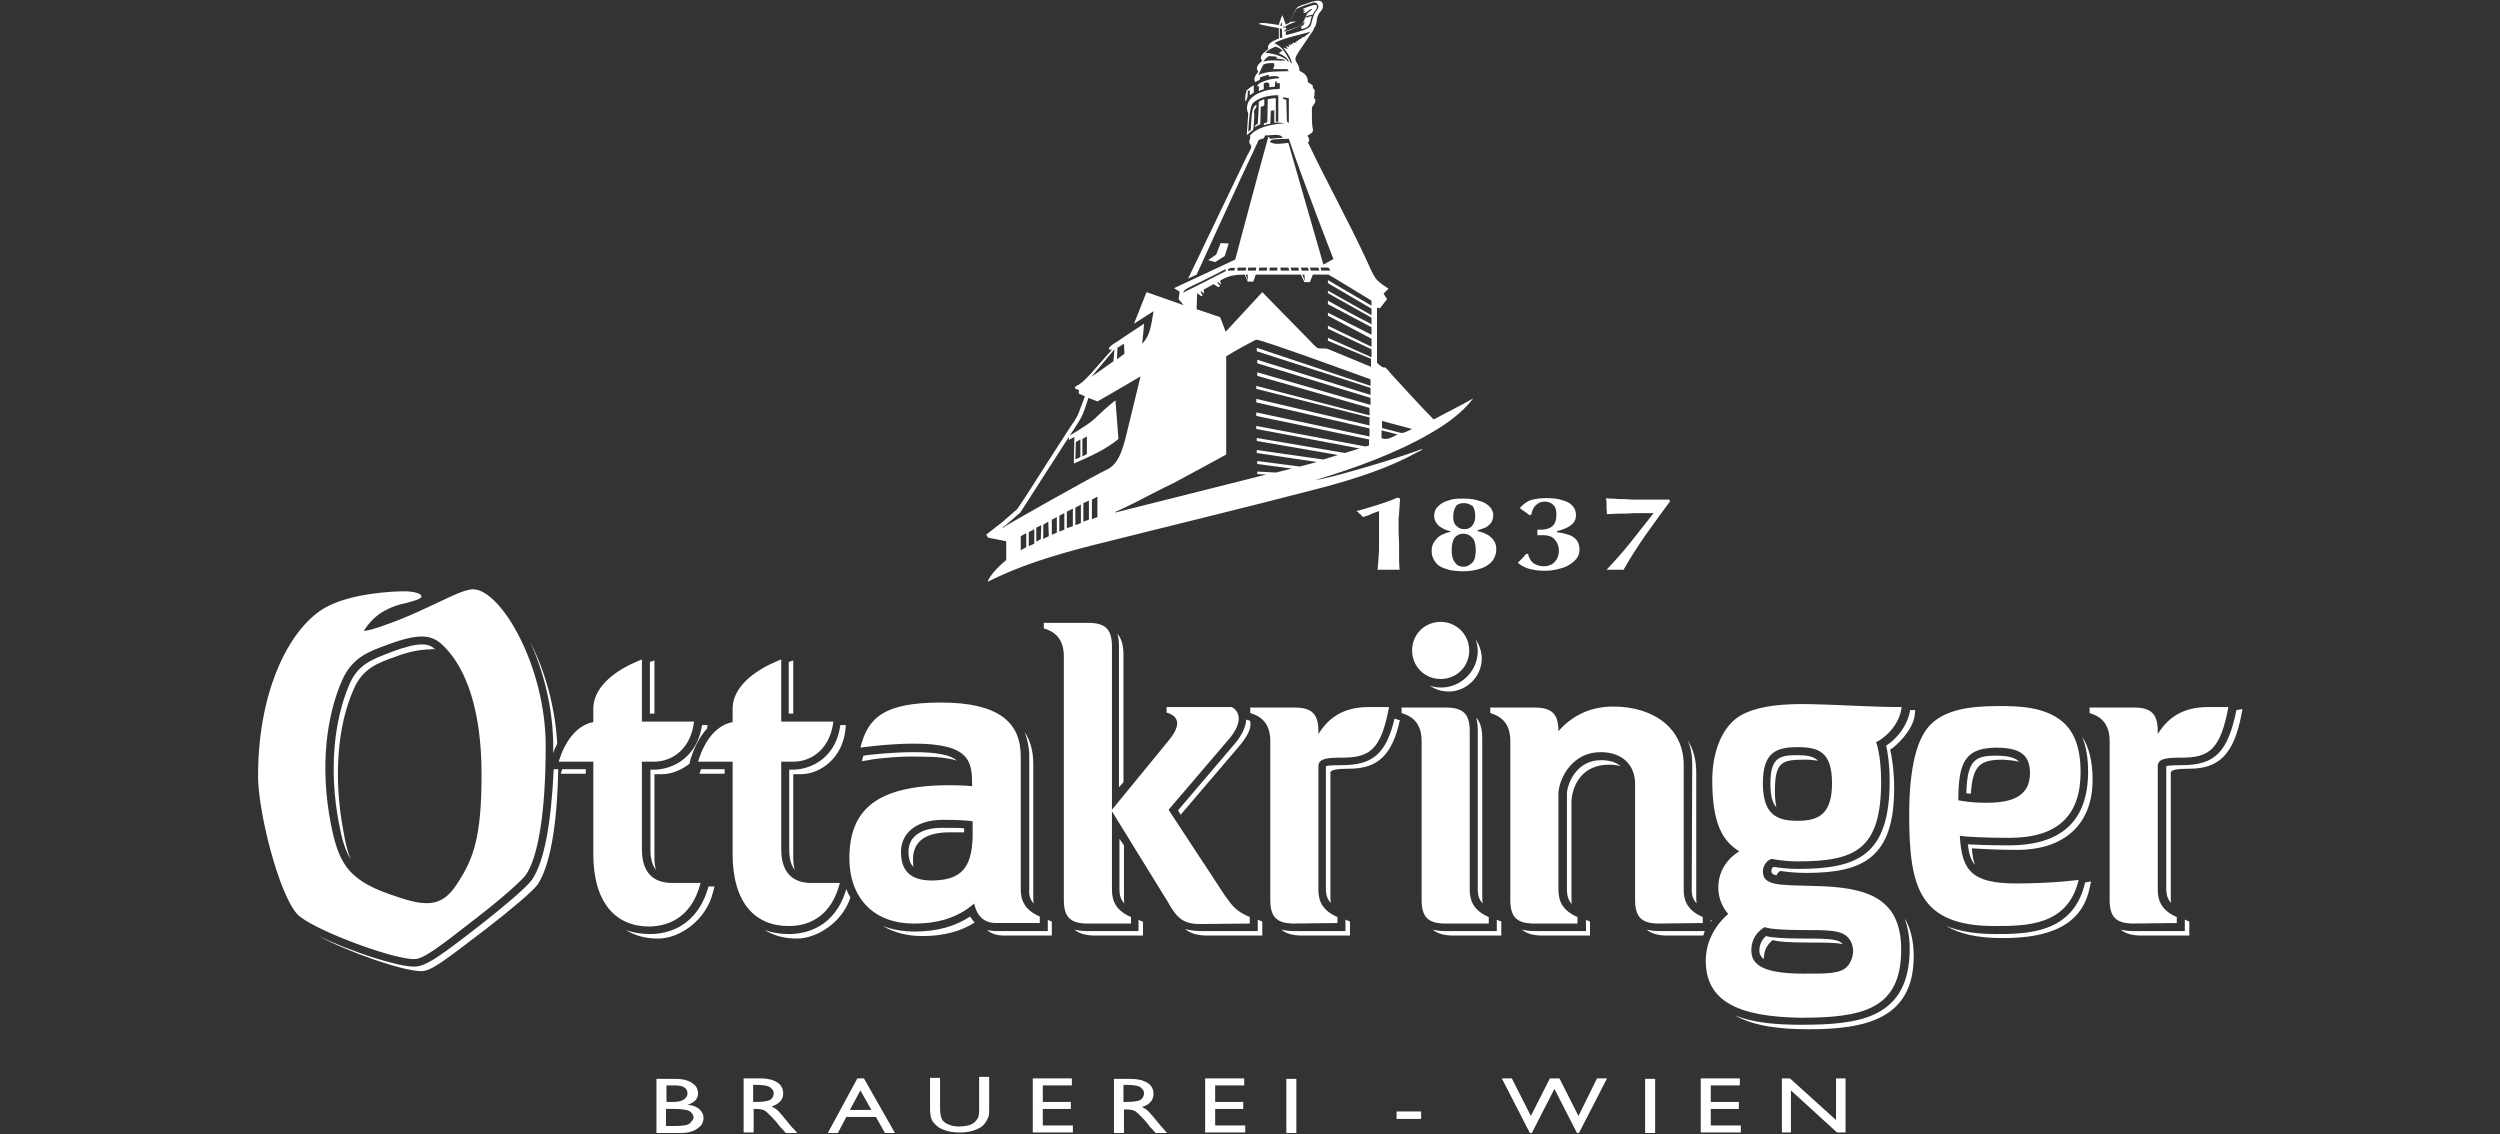 <?xml version="1.0" encoding="UTF-8"?>
<svg xmlns="http://www.w3.org/2000/svg" xmlns:xlink="http://www.w3.org/1999/xlink" version="1.1" id="Ebene_1" x="0px" y="0px" viewBox="0 0 498.9 226.4" style="enable-background:new 0 0 498.9 226.4;" xml:space="preserve">
<rect x="0" y="0" width="498.9" height="226.4" fill="#333333" stroke="none"/>
<style type="text/css">
	.st0{fill:#FFFFFF;}
</style>
<path class="st0" d="M173.3,151.7l-1.3,0.2l0.3-1.1c1.3-0.2,5.8-0.7,10.1-0.7c4.8,0,7.3,0.6,8.6,1.7c-1.6-0.5-3.8-0.8-7-0.8  C178.8,150.8,173.4,151.6,173.3,151.7z M182.2,171.5c0-3.8,2.8-5.4,7.3-5.4c1.2,0,2.2,0,2.9,0v-0.8c-0.9-0.1-2.3-0.1-4.5-0.1  c-4.1,0-6.6,1.8-6.6,4.7c0,1.4,0.3,2.5,1,3.1C182.2,172.7,182.2,172.1,182.2,171.5z M206.3,180.3c-0.1-0.4-0.1-0.8-0.1-1.3v-26.6  c0-2.5-0.6-4.6-1.7-6.3c0.5,1.4,0.9,3,0.9,4.7v26.6C205.3,178.7,205.6,179.6,206.3,180.3L206.3,180.3z M224.2,156.1v-25.5  c0-1.8-0.4-3.2-1.2-4.1c0.2,0.7,0.3,1.6,0.3,2.5v28.1L224.2,156.1L224.2,156.1z M110.4,150.3c0.2-0.7,0.5-1.3,0.8-1.9  c-0.4-7.4-2.5-14.7-5.4-20.3c2.7,5.9,4.6,13.4,4.6,20.9C110.4,149.5,110.4,149.9,110.4,150.3z M130.6,153.6h-0.8v16  c0,1.8,0.4,3.1,1.1,4c-0.2-0.7-0.3-1.5-0.3-2.4v-16.7h1.5c1.8,0,3.9-0.8,5.5-2.1l0.2-0.9c0.8-2.5,1.9-4.6,3.3-6.1l0.1-0.7h-1.1  C139.2,150.8,134.7,153.5,130.6,153.6L130.6,153.6z M158.3,153.6h-0.8v16c0,1.8,0.4,3.1,1.1,4c-0.2-0.7-0.3-1.5-0.3-2.4v-16.7h1.5  c3.9,0,8.3-3.2,8.9-8.8l0.1-1h-1.1C166.9,150.8,162.4,153.5,158.3,153.6L158.3,153.6z M295.7,131.4c0-1.4-0.5-2.7-1.2-3.8  c0.2,0.7,0.4,1.5,0.4,2.3c0,4-3.3,7.3-7.3,7.3c-0.8,0-1.6-0.1-2.3-0.4c1.1,0.8,2.4,1.2,3.8,1.2C292.7,138,295.7,135,295.7,131.4  L295.7,131.4z M139.6,154.4h5v-0.9h-4.7L139.6,154.4z M158.3,131.8l-0.9,0.3v10.3h0.9V131.8z M402.9,152c-0.6-0.7-1.9-1.2-4.6-1.2  c-4.3,0-5.7,1-5.9,7.5c0.3,0,0.6,0.1,0.9,0.1c0.4-5.8,1.9-6.8,6.5-6.8C401.1,151.7,402.1,151.8,402.9,152L402.9,152z M352,191.4  c0-0.1,0-0.2,0-0.2c0-2,1.2-3.2,1.8-3.6c0.9,0.3,2.9,0.5,7.6,0.5c2.7,0,4.9,0,6.3,0.3c-0.1-0.1-0.1-0.2-0.2-0.2  c-0.8-0.9-3.7-0.9-7.7-0.9c-4,0-6.3-0.2-7.4-0.5c-0.5,0.5-1.3,1.4-1.3,2.9C351.1,190,351.1,190.7,352,191.4L352,191.4z M341.4,183.6  v0.4c0.1-0.1,0.1-0.2,0.2-0.3C341.5,183.6,341.5,183.6,341.4,183.6z M354.2,157.9c0-5.9,1.4-6.3,6-6.3c1,0,1.9,0.1,2.6,0.2  c-0.9-0.9-2.3-1.1-4.2-1.1c-3.6,0-5.3,0.6-5.3,5.7c0,2.4,0.4,3.8,1.2,4.7C354.3,160.2,354.2,159.2,354.2,157.9L354.2,157.9z   M376.4,148.8c0.3,1.3,0.7,3.7,0.7,7c0,14.8-6.2,17.6-18.3,17.6c-2.2,0-4.1-0.3-4.9-0.4c-0.2,0.1-0.4,0.4-0.4,0.8  c0,0.4,0.2,0.7,1,0.9c0.2-0.5,0.6-0.8,0.8-0.9c0.6,0.1,2.6,0.4,5.1,0.4c11.4,0,17.6-3,17.6-16.9c0-3.7-0.5-6.5-0.8-7.7  c1.1-0.6,4.6-3.9,4.9-6.9l0.1-1l-1,0h0C380.6,145.1,378.3,147.6,376.4,148.8L376.4,148.8z M337.6,177.5c0,1.2,0.3,2.1,1,2.8  c-0.1-0.4-0.1-0.8-0.1-1.3v-25c0-2.4-0.6-4.5-1.7-6.3c0.6,1.4,0.9,3,0.9,4.8L337.6,177.5L337.6,177.5z M223.4,167.4v10.1  c0,1.2,0.3,2.1,1,2.8c-0.1-0.4-0.1-0.8-0.1-1.3v-10.3L223.4,167.4z M246.6,148.2l-11.5,13.5l0.5,0.9l11.7-13.7  c2-2.4,2.4-3.8,2.2-4.8c0-0.1,0-0.2-0.1-0.3c-0.1,0-0.3-0.1-0.4-0.1l-0.3-0.1C248.6,145,247.9,146.6,246.6,148.2L246.6,148.2z   M295.9,180.3c-0.1-0.4-0.1-0.8-0.1-1.3v-31.7c0-1.8-0.4-3.2-1.2-4.1c0.2,0.7,0.3,1.6,0.3,2.5v31.7  C294.9,178.7,295.2,179.6,295.9,180.3L295.9,180.3z M106.2,175.5c-1,1.5-6,5.7-10.1,8.9c-8.5,6.6-11.1,8.5-13.5,8.5  c-3.4,0-12.8-3.1-19-6.1c5.9,3.2,16.8,7,20.4,7c2.1,0,4.3-1.8,13.1-8.5c4.8-3.7,9.4-7.6,10.2-8.8c2.4-3.6,3.9-11.6,4.1-23h-0.9  C110,164.3,108.6,172,106.2,175.5L106.2,175.5z M340.2,185.8h-9.1c-1,0-1.8-0.1-2.5-0.3c0.9,0.8,2.3,1.2,4.1,1.2h7.2  C340,186.4,340.1,186.1,340.2,185.8L340.2,185.8z M86.9,129.6c-0.8-0.7-1.5-1-2.7-1c-1.4,0-3.4,0.5-6.1,1.5l-0.2,0.1  c-3.7,1.4-6.4,2.4-8.1,6.2c-3.3,7.6-4.1,17.6-2.2,27.7c0.6,3.2,1.2,5.5,2.4,7.4c-0.7-1.6-1.1-3.5-1.5-5.8  c-1.9-10.2-1.3-20.6,2.1-28.2c1.8-4.1,4.7-5.2,8.5-6.5l0.2-0.1c2.8-1,5-1.3,6.5-1.3C86.2,129.5,86.6,129.5,86.9,129.6L86.9,129.6z   M317.3,186.7v-2.8l-0.5-0.2c-0.1,0-0.2-0.1-0.3-0.2v2.3h-10.3c-1,0-1.8-0.1-2.5-0.3c0.9,0.8,2.3,1.2,4.1,1.2L317.3,186.7  L317.3,186.7z M298.7,183.5v2.3h-10.3c-1,0-1.8-0.1-2.5-0.3c0.9,0.8,2.3,1.2,4.1,1.2h9.6v-2.8l-0.5-0.2  C298.9,183.7,298.8,183.6,298.7,183.5L298.7,183.5z M312.7,158.2v19.4c0,1.2,0.3,2.1,1,2.8c-0.1-0.4-0.1-0.8-0.1-1.3v-19.4  c0.3-3.3,2.3-7.1,7.5-7.1c0.9,0,1.6,0.1,2.3,0.3c-0.9-0.8-2.2-1.2-3.9-1.2C314.8,151.7,312.9,156,312.7,158.2L312.7,158.2z   M446.3,141.7c-1.7,8.4-4.3,11-10.9,11c-0.8,0-2.5,0-3.1,0.2v24.5c0,1.2,0.3,2.1,1,2.8c-0.1-0.4-0.1-0.8-0.1-1.3v-24.7  c0-0.6,1.4-0.8,3.8-0.8c5.8,0,8.8-2.9,10.3-10.8l0.2-1.1L446.3,141.7L446.3,141.7z M436,183.5v2.3h-10.3c-1,0-1.8-0.1-2.5-0.3  c0.9,0.8,2.3,1.2,4.1,1.2h9.6v-2.8l-0.5-0.2C436.2,183.6,436.1,183.6,436,183.5L436,183.5z M416.7,154c0,9.8-5.3,14.7-15.8,14.7  c-3.4,0-6.3-0.1-8.2-0.2c0.2,1.8,0.6,3.1,1.4,4.1c-0.3-0.9-0.5-2-0.6-3.3c1.8,0.1,5,0.3,9,0.3c9.6,0,15.1-5.2,15.1-14  c0-3.6-0.7-6.5-2.1-8.6C416.3,148.9,416.7,151.2,416.7,154L416.7,154z M398.1,186.4c-4,0-7.2-0.6-9.7-1.6c2.7,1.6,6.3,2.4,11.2,2.4  c6.4,0,15.6-1,17.4-10l0.3-1.3l-1.2,0.2C413.8,186.4,404.3,186.4,398.1,186.4L398.1,186.4z M381.1,189.3c0,14.1-10.3,15.2-21.7,15.2  c-4.5,0-9.4-0.3-13.2-1.9c3.9,2.3,9.6,2.8,14.7,2.8c11.5,0,21-2.1,21-14.6c0-3.2-0.7-5.7-1.8-7.5C380.7,185,381.1,186.9,381.1,189.3  L381.1,189.3z M129.7,186.4c-1.8,0-3.4-0.3-4.8-0.8c1.8,1.1,3.9,1.7,6.4,1.7c4.5,0,9.7-3.8,11-9.3l0.3-1.1h-1.2  C139.1,185.1,133.1,186.4,129.7,186.4L129.7,186.4z M157.4,186.4c-1.8,0-3.4-0.3-4.8-0.8c1.8,1.1,3.9,1.7,6.4,1.7  c4.2,0,9.2-3.4,10.7-8.2c-0.3-0.5-0.6-1.1-0.8-1.7C166.6,185.2,160.7,186.4,157.4,186.4L157.4,186.4z M279.2,143.7l-0.9-0.3  c-1.7,7.1-4.4,9.3-10.6,9.3c-0.8,0-2.5,0-3.1,0.2v24.5c0,1.2,0.3,2.1,1,2.8c-0.1-0.4-0.1-0.8-0.1-1.3v-24.7c0-0.6,1.4-0.8,3.8-0.8  c5.6,0,8.6-2.7,10.1-9.9C279.4,143.7,279.3,143.7,279.2,143.7L279.2,143.7z M111.9,154.4h5v-0.9h-4.7  C112.2,153.5,111.9,154.4,111.9,154.4z M130.6,131.8l-0.9,0.3v10.3h0.9V131.8z M193.6,182.9c-3,2-6.7,3-11.1,3  c-2.3,0-4.5-0.4-6.3-1.1c2.2,1.3,4.8,2,7.9,2c4.1,0,7.6-0.9,10.4-2.7C194.2,183.8,193.9,183.4,193.6,182.9L193.6,182.9z M251,183.5  v2.3h-11.5c-1.2,0-2.1-0.2-3-0.4c1.1,0.9,2.5,1.3,4.5,1.3h10.9v-2.8l-0.5-0.2C251.2,183.6,251.1,183.6,251,183.5L251,183.5z   M268.5,183.5v2.3h-10.3c-1,0-1.8-0.1-2.5-0.3c0.9,0.8,2.3,1.2,4.1,1.2h9.6v-2.8l-0.5-0.2C268.7,183.6,268.6,183.6,268.5,183.5  L268.5,183.5z M228,183.9l-0.5-0.2c-0.1,0-0.2-0.1-0.3-0.2v2.3h-10.3c-1,0-1.8-0.1-2.5-0.3c0.9,0.8,2.3,1.2,4.1,1.2h9.6V183.9  L228,183.9z M209.9,183.9l-0.5-0.2c-0.1,0-0.2-0.1-0.3-0.2v2.3h-10.3c-0.6,0-1.3-0.1-1.8-0.2c1,0.9,2.3,1.1,3.3,1.1h9.6L209.9,183.9  L209.9,183.9z M279.1,105.8c0-0.5,0-1.1,0-1.6c0-0.6,0-1.1,0.1-1.7c0-0.5,0.1-1.1,0.1-1.6c0-0.5,0.1-1,0.1-1.4l-0.5-0.2  c-1.4,0.6-2.8,1.1-4.1,1.5c-1.3,0.4-2.6,0.8-4.1,1.2c0.2,0.1,0.4,0.3,0.6,0.5c0.3,0.2,0.5,0.5,0.7,0.7c0.3-0.1,0.5-0.2,0.9-0.3  c0.3-0.1,0.6-0.2,0.9-0.4c0.3-0.1,0.6-0.2,0.8-0.3c0.3-0.1,0.5-0.2,0.6-0.2v5.9c0,0.6,0,1.2,0,1.8c0,0.6-0.1,1.1-0.1,1.6  c0,0.5-0.1,1-0.1,1.4s-0.1,0.7-0.1,1c0.4,0,0.7,0,1.1,0h2.2c0.4,0,0.7,0,1.1,0c-0.1-1-0.1-1.9-0.1-2.7c0-0.8,0-1.6,0-2.3  L279.1,105.8L279.1,105.8z M292.1,99.5c1,0,1.9,0.1,2.6,0.3c0.7,0.2,1.4,0.4,1.8,0.7c0.5,0.3,0.8,0.6,1.1,1c0.2,0.4,0.4,0.8,0.4,1.2  c0,0.4-0.1,0.9-0.2,1.2c-0.2,0.4-0.4,0.7-0.7,0.9c-0.3,0.3-0.6,0.5-1,0.6c-0.4,0.2-0.8,0.3-1.2,0.4v0.2c0.4,0.1,0.9,0.2,1.3,0.4  c0.4,0.2,0.9,0.4,1.2,0.7c0.4,0.3,0.7,0.7,0.9,1.1c0.2,0.4,0.3,0.9,0.3,1.4c0,0.7-0.2,1.4-0.5,1.9c-0.3,0.6-0.8,1-1.4,1.4  s-1.3,0.6-2.1,0.8c-0.8,0.2-1.7,0.3-2.6,0.3s-1.8-0.1-2.5-0.2c-0.8-0.2-1.4-0.4-2-0.7c-0.6-0.3-1-0.8-1.3-1.3  c-0.3-0.5-0.5-1.1-0.5-1.8c0-0.6,0.1-1.1,0.3-1.5c0.2-0.4,0.5-0.8,0.8-1.1c0.3-0.3,0.7-0.6,1.2-0.8c0.5-0.2,0.9-0.4,1.4-0.4v-0.2  c-0.4-0.1-0.8-0.2-1.2-0.4s-0.7-0.4-1-0.6c-0.3-0.3-0.5-0.5-0.7-0.9s-0.3-0.7-0.3-1.1c0-0.5,0.1-1,0.4-1.5c0.3-0.4,0.7-0.8,1.2-1.1  c0.5-0.3,1.1-0.5,1.8-0.7S291.3,99.5,292.1,99.5L292.1,99.5z M294.5,109.8c0-1.1-0.2-2-0.7-2.5c-0.5-0.5-1-0.8-1.8-0.8  c-0.7,0-1.3,0.3-1.7,0.8c-0.4,0.5-0.6,1.4-0.6,2.5c0,1.1,0.2,1.9,0.7,2.5c0.4,0.6,1,0.8,1.7,0.8c0.6,0,1.2-0.3,1.7-0.8  C294.3,111.8,294.5,110.9,294.5,109.8L294.5,109.8z M292.2,100.4c-0.8,0-1.4,0.2-1.7,0.7c-0.3,0.5-0.5,1.2-0.5,2.1  c0,0.8,0.2,1.4,0.7,1.8c0.4,0.4,0.9,0.6,1.5,0.6c0.7,0,1.2-0.2,1.6-0.7c0.4-0.5,0.6-1.1,0.6-2c0-0.8-0.2-1.4-0.5-1.9  C293.4,100.7,292.9,100.4,292.2,100.4L292.2,100.4z M310.2,112.2c-0.3,0.3-0.6,0.5-1,0.6c-0.4,0.2-0.8,0.2-1.2,0.2  c-0.4,0-0.8-0.1-1.2-0.2c-0.3-0.1-0.6-0.3-0.9-0.5c-0.2-0.2-0.5-0.5-0.6-0.8c-0.2-0.3-0.3-0.6-0.3-0.9l-0.4-0.1  c-0.3,0.3-0.5,0.6-0.8,0.9c-0.3,0.3-0.6,0.6-0.9,0.9c0.4,0.4,1.1,0.8,1.9,1.1c0.9,0.3,2,0.5,3.5,0.5c0.9,0,1.7-0.1,2.5-0.3  c0.8-0.2,1.6-0.4,2.2-0.8c0.7-0.4,1.2-0.8,1.6-1.3c0.4-0.5,0.6-1.1,0.6-1.8c0-0.6-0.1-1.1-0.3-1.5c-0.2-0.4-0.5-0.7-0.9-1  c-0.4-0.3-0.9-0.5-1.4-0.6c-0.6-0.2-1.2-0.3-1.9-0.4v-0.2c1.2-0.3,2.2-0.7,2.8-1.2c0.7-0.5,1-1.2,1-2c0-0.5-0.1-0.9-0.3-1.3  c-0.2-0.4-0.5-0.7-1-1.1c-0.5-0.3-1.1-0.5-1.8-0.7s-1.6-0.3-2.7-0.3c-1.5,0-2.7,0.2-3.5,0.5c-0.8,0.4-1.4,0.9-1.9,1.5  c0.3,0.2,0.6,0.5,1,0.7c0.3,0.2,0.6,0.5,0.9,0.7l0.4-0.1c0.1-0.4,0.1-0.7,0.3-1c0.1-0.3,0.3-0.6,0.5-0.8c0.2-0.2,0.5-0.4,0.8-0.6  c0.3-0.1,0.7-0.2,1.1-0.2c0.6,0,1.2,0.2,1.6,0.6c0.5,0.4,0.7,1.1,0.7,2s-0.2,1.7-0.7,2.2c-0.5,0.5-1.3,0.8-2.4,0.8  c-0.1,0-0.2,0-0.3,0c-0.1,0-0.2,0-0.4,0v1.1c0.2,0,0.4,0,0.6,0c0.2,0,0.4,0,0.6,0c1,0,1.8,0.3,2.3,0.9c0.5,0.6,0.8,1.3,0.8,2.2  c0,0.4-0.1,0.9-0.2,1.2C310.7,111.6,310.4,112,310.2,112.2L310.2,112.2z M320.6,102.6c0.8,0,1.6-0.1,2.6-0.1s1.9,0,2.9-0.1  c0.9,0,1.7,0,2.5,0c0.7,0,1.2,0,1.4,0c-1.5,1.9-3,3.8-4.5,5.7c-1.5,1.9-3.1,3.7-4.9,5.6c0.3,0,0.6,0,0.9,0h1.7c0.3,0,0.5,0,0.8,0  c1.3-2.3,2.7-4.5,4.3-6.8c1.6-2.2,3.2-4.5,5-6.9l-0.2-0.3c-0.5,0-1.1,0-1.6,0c-0.5,0-1.1,0-1.6,0c-1,0-2,0-3,0c-1,0-1.8,0-2.7-0.1  c-0.8,0-1.5,0-2.2-0.1c-0.6,0-1.1,0-1.5-0.1c0,0.2,0.1,0.5,0.1,0.7c0,0.2,0,0.5,0,0.7s0,0.5,0,0.7  C320.7,102.1,320.7,102.4,320.6,102.6L320.6,102.6z M139.5,221.3c0.6,0.5,0.9,1.1,0.9,1.8c0,0.5-0.2,1.1-0.5,1.5  c-0.4,0.4-0.9,0.8-1.6,1.1c-0.7,0.3-1.6,0.4-2.6,0.4H131v-10.8h3.6c1.1,0,2,0.1,2.7,0.4c0.6,0.2,1.1,0.6,1.5,1  c0.3,0.4,0.5,0.9,0.5,1.5c0,1.1-0.7,1.8-2.1,2.3C138.1,220.5,138.9,220.8,139.5,221.3L139.5,221.3z M133,219.9h1.3  c1.1,0,1.8-0.2,2.2-0.5c0.4-0.3,0.7-0.7,0.7-1.2c0-1-0.8-1.6-2.5-1.6H133V219.9L133,219.9z M138.4,223c0-0.3-0.1-0.6-0.4-0.9  c-0.2-0.3-0.6-0.5-1.1-0.6c-0.5-0.1-1.2-0.2-2.2-0.2h-1.8v3.4h1.9c1.1,0,1.8-0.1,2.2-0.2c0.4-0.1,0.7-0.3,0.9-0.6  C138.2,223.6,138.4,223.3,138.4,223L138.4,223z M158.4,225.3l0.7,0.8h-2.3l-0.6-0.7c0,0-0.1-0.1-0.1-0.1l-0.4-0.4L155,224l-0.7-0.8  c-0.4-0.4-0.8-0.8-1.1-1.1c-0.3-0.3-0.6-0.5-0.9-0.6c-0.3-0.1-0.7-0.2-1.4-0.2h-0.5v4.7h-2v-10.8h3.4c1.4,0,2.5,0.3,3.3,0.8  c0.8,0.5,1.2,1.3,1.2,2.2c0,0.6-0.2,1.2-0.6,1.6s-1,0.8-1.7,1c0.4,0.2,0.9,0.5,1.3,0.9c0.4,0.4,1,1.1,1.8,2.1  C157.7,224.5,158,225,158.4,225.3L158.4,225.3z M154.1,219.1c0.2-0.3,0.3-0.6,0.3-0.9s-0.1-0.7-0.4-0.9c-0.2-0.3-0.5-0.5-1-0.6  c-0.4-0.1-1.1-0.2-2.1-0.2h-0.6v3.4h0.7c1,0,1.7-0.1,2.1-0.2C153.6,219.6,153.9,219.4,154.1,219.1L154.1,219.1z M172.4,215.2  l6.2,10.9h-2l-1.8-3.2h-5.9l-1.7,3.2h-2l5.9-10.9C171,215.2,172.4,215.2,172.4,215.2z M173.9,221.5l-2.2-3.9l-2.1,3.9H173.9z   M195.4,221.4c0,0.9-0.1,1.5-0.3,1.8s-0.5,0.7-0.8,0.9c-0.7,0.5-1.7,0.7-2.9,0.7c-0.8,0-1.5-0.1-2.1-0.4c-0.6-0.2-1.1-0.6-1.3-1  s-0.4-1.1-0.4-2.1v-6.2h-2v6.1c0,0.9,0.1,1.5,0.2,1.9c0.2,0.4,0.3,0.8,0.6,1c0.2,0.3,0.5,0.5,0.8,0.8c1.1,0.7,2.5,1.1,4.3,1.1  c1.8,0,3.2-0.4,4.3-1.1c0.3-0.2,0.6-0.5,0.8-0.8c0.2-0.3,0.4-0.6,0.6-1.1c0.2-0.4,0.2-1.1,0.2-1.9v-6.2h-2L195.4,221.4L195.4,221.4z   M208.1,221.3h5.6v-1.4h-5.6v-3.3h5.8v-1.4h-7.8V226h8v-1.4h-6L208.1,221.3L208.1,221.3z M232.2,225.3l0.7,0.8h-2.3l-0.6-0.7  c0,0-0.1-0.1-0.1-0.1l-0.4-0.4l-0.6-0.8l-0.7-0.8c-0.4-0.4-0.8-0.8-1.1-1.1c-0.3-0.3-0.6-0.5-0.9-0.6c-0.3-0.1-0.7-0.2-1.4-0.2h-0.5  v4.7h-2v-10.8h3.4c1.4,0,2.5,0.3,3.3,0.8c0.8,0.5,1.2,1.3,1.2,2.2c0,0.6-0.2,1.2-0.6,1.6c-0.4,0.5-1,0.8-1.7,1  c0.4,0.2,0.9,0.5,1.3,0.9c0.4,0.4,1,1.1,1.8,2.1C231.5,224.5,231.9,225,232.2,225.3L232.2,225.3z M228,219.1  c0.2-0.3,0.3-0.6,0.3-0.9s-0.1-0.7-0.4-0.9c-0.2-0.3-0.5-0.5-1-0.6c-0.4-0.1-1.1-0.2-2.1-0.2h-0.6v3.4h0.7c1,0,1.7-0.1,2.1-0.2  C227.5,219.6,227.8,219.4,228,219.1L228,219.1z M242.5,221.3h5.6v-1.4h-5.6v-3.3h5.8v-1.4h-7.8V226h8v-1.4h-6L242.5,221.3  L242.5,221.3z M256.7,226.1h2v-10.8h-2V226.1z M278.7,223.3h4.9v-1.5h-4.9V223.3z M315,222.7l-3.8-7.5h-1.9l-3.8,7.5l-3.8-7.5h-2  l5.6,10.9h0.4l4.5-8.8l4.5,8.8h0.4l5.6-10.9h-2L315,222.7L315,222.7z M328.3,226.1h2v-10.8h-2V226.1z M341.4,221.3h5.6v-1.4h-5.6  v-3.3h5.8v-1.4h-7.8V226h8v-1.4h-6L341.4,221.3L341.4,221.3z M366.5,223.6l-9.3-8.4h-1.6v10.8h1.8v-8.4l9.2,8.4h1.7v-10.8h-1.9  V223.6z M169.5,171.3c0-9.7,5.4-14.6,20-14.6c2.1,0,3.8,0.1,4.5,0.2c0-4.8-0.2-8.5-11.6-8.5c-5.3,0-10.7,0.8-10.7,0.8  c1.5-6,4.7-9,16.1-9s15.9,3.9,15.9,10.7v26.6c0,2.4,1,4.2,3.8,5.4v1.3h-8.7c-2.7,0-3.9-1.7-4.4-3.9c-2.7,2.4-6.5,4-11.8,4  C173.8,184.4,169.5,178.6,169.5,171.3z M179.8,170c0,3.3,1.4,5.9,6.7,5.7c5.1-0.2,7.4-2.3,7.6-8.6v-3.2c-0.6-0.1-2.1-0.3-6.1-0.3  C182.4,163.7,179.8,166.6,179.8,170z M297.1,184.3V183c-2.8-1.2-3.8-3-3.8-5.4v-31.7c0-3.3-1.2-4.7-4.7-4.7h-8.9v1.1  c2.8,0.8,4,2.7,4,5.6v31.7c0,3.3,1.2,4.7,4.7,4.7L297.1,184.3L297.1,184.3z M249.4,184.3V183c-2.8-1.2-3.4-2.1-5.1-4.5l-11.1-16.9  l12.3-14.4c2.7-3.4,1.7-5.4,0.3-6.1h-13v1.1c3.1,0.9,2.4,3.2,0.4,5.6l-11.3,13.8V129c0-3.3-1.2-4.7-4.7-4.7h-8.9v1.1  c2.8,0.8,4,2.7,4,5.6v48.6c0,3.3,1.2,4.7,4.7,4.7h8.7V183c-2.8-1.2-3.8-3-3.8-5.4v-15.7l11.1,18c1.8,3.2,3,4.5,6.5,4.5L249.4,184.3  L249.4,184.3z M139.8,176.2h-5.7c-2.7,0-6-1.1-6-6.7V152h2.4c3.8,0,7.4-2.7,8-8h-10.4v-12.4c-6.2,2.4-9.7,6-9.7,9.8v2.7  c-3.2,0.6-5.6,3.6-6.9,7.9h6.9v18.4c0,9.8,4.5,14.5,11.2,14.5C134.1,184.8,138.2,182.5,139.8,176.2L139.8,176.2z M82.6,191.4  c-4.5,0-20.7-6.1-23.3-9c-3.7-4.1-7.8-20.4-7.8-27.5c0-18,6.8-30,13.5-33.7c5.1-2.8,13.3-3.2,15.6-3.2c1.9,0,3.5,0.4,3.5,1  c0,0.5-1.1,0.8-2.9,1.3c-1.9,0.4-3,0.8-4.5,1.6c-1.8,1-3.1,2.4-4.1,4c0,0,0.4,0,1.6-0.3c1.5-0.4,6.1-2,10.7-4.2  c3.6-1.6,7.5-3.8,9.5-3.8c5.5,0,14.5,15.2,14.5,31.3c0,13.6-1.6,22.2-3.9,25.6c-0.7,1.1-5,4.9-9.8,8.6  C86.9,189.6,84.4,191.4,82.6,191.4L82.6,191.4z M77.6,178.4c7,2.5,10.4,3,13.6-2c3.3-5,4.9-9.3,4.9-21.9s-3-20.9-7.3-25.3  c-2.2-2.3-4.3-3.2-11.3-0.6c-3.9,1.4-7.2,2.6-9.2,7.1c-3.1,7-4.5,17.1-2.3,28.6C67.5,171.8,69.1,175.4,77.6,178.4L77.6,178.4z   M266.9,184.2V183c-2.8-1.2-3.8-3-3.8-5.4v-24.8c0.1-1.5,2-1.6,4.7-1.6c5.6,0,7.8-1.6,9.4-10.1h-4c-5,0-8,2-10.1,5.4v-0.6  c0-3.3-1.2-4.7-4.7-4.7h-8.9v1.1c2.8,0.8,4,2.7,4,5.6v31.7c0,3.3,1.2,4.7,4.7,4.7L266.9,184.2L266.9,184.2z M340.4,191.7  c0-5.9,4.5-9.3,4.5-9.3s-2-2-2-5.3c0-5,4.2-7.2,4.2-7.2c-3.4-2.1-5.4-5.6-5.4-14.2c0-5.7,2-10.9,5.8-13c2.7-1.5,6.7-2.2,12.1-2.2  c2.4,0,7.7,0.2,12,0.4c4.3,0.2,7.9,0.2,7.9,0.2c-0.5,4-3.8,6.4-5.1,7c0,0,1,2.6,1,7.8c0,13.7-5.2,16-16.7,16c-2.8,0-5.1-0.5-5.1-0.5  c-0.7,0.1-1.8,1.1-1.8,2.5c0,2.9,3.3,2.7,10.1,2.9c10.3,0.2,17.5,2.1,17.5,12.7c0,12-7.8,13.6-20.1,13.6  C347,202.9,340.4,199.9,340.4,191.7L340.4,191.7z M351.8,156.3c0,6.3,2.8,7.5,6.9,7.5c4.1,0,6.9-1.2,6.9-7.5c0-6.3-2.7-7.2-6.9-7.2  C354.5,149.1,351.8,150.1,351.8,156.3z M349.5,189.6c0,2.1,0.9,4.7,10.3,4.7c4.4,0,7.4,0.1,8.8-1.4c0.6-0.6,1.2-1.8,1.2-3.1  c0-1.2-0.5-2.2-1-2.7c-1.3-1.5-4.1-1.5-8.9-1.5c-7.1,0-7.7-0.6-7.7-0.6S349.5,186.3,349.5,189.6L349.5,189.6z M434.4,184.2V183  c-2.8-1.2-3.8-3-3.8-5.4v-24.8c0.1-1.5,2-1.6,4.7-1.6c5.6,0,7.8-1.6,9.4-10.1h-4c-5,0-8,2-10.1,5.4v-0.6c0-3.3-1.2-4.7-4.7-4.7H417  v1.1c2.8,0.8,4,2.7,4,5.6v31.7c0,3.3,1.2,4.7,4.7,4.7L434.4,184.2L434.4,184.2z M157.4,184.8c4.5,0,8.6-2.3,10.2-8.6h-5.7  c-2.7,0-6-1.1-6-6.7V152h2.4c3.8,0,7.4-2.7,8-8h-10.4v-12.4c-6.2,2.4-9.7,6-9.7,9.8v2.7c-3.2,0.6-5.6,3.6-6.9,7.9h6.9v18.4  C146.2,180.2,150.7,184.8,157.4,184.8L157.4,184.8z M293.2,129.8c0-3.1-2.5-5.7-5.7-5.7s-5.7,2.5-5.7,5.7s2.5,5.7,5.7,5.7  S293.2,133,293.2,129.8z M398.1,184.8c-15,0-17.1-7.6-17.1-22.1c0-9.2,1.4-15.8,4.8-18.6c2.7-2.3,6.8-3.2,12.9-3.2  c3.8,0,9.4,0,13.1,3.3c2.1,1.9,3.4,5,3.4,9.9c0,8.5-4.4,13.1-14.2,13.1c-4.8,0-8.5-0.2-9.9-0.4c0.4,6.9,2.3,9.5,11.3,9.5  c7.2,0,12.4-0.7,12.4-0.7C412.7,184.7,404.5,184.8,398.1,184.8L398.1,184.8z M390.8,159.7c1,0.2,2.9,0.5,5.3,0.5c3.8,0,9-0.4,9-5.9  c0-3.7-2-5.1-6.8-5.1C392.3,149.3,390.8,151.9,390.8,159.7L390.8,159.7z M339.8,184.2V183c-2.8-1.2-3.8-3-3.8-5.4v-25  c0-7.1-5.8-11.6-14.1-11.6c-5.1,0-8.6,2.3-10.9,4.9c0-3.3-1.2-4.7-4.7-4.7h-8.9v1.1c2.8,0.8,4,2.7,4,5.6v31.7c0,3.3,1.2,4.7,4.7,4.7  h8.7V183c-2.8-1.2-3.8-3-3.8-5.4v-19.5c0.3-3.1,2.9-8,8.4-8c4.5,0,6.9,2.7,6.9,6.3v23.2c0,3.3,1.2,4.7,4.7,4.7L339.8,184.2  L339.8,184.2z M200.8,111.8v-3.8l-3.6-0.7l-0.4-0.6l3.2-2.5l3-2.6c0,0,1.2-1.8,1.8-2.7c2.9-4.6,5.9-9.2,8.8-13.7  c0.6-0.9,1.3-1.8,1.7-2.9c0.4-1.1,1.2-3.2,1.2-3.2l-1.1-0.5c-0.3-0.1,0-0.5-0.1-0.7c-0.2-0.3-0.8-0.2-0.8-0.5  c0.1-0.4,0.6-0.5,0.9-0.7c1-0.7,2.1-1.9,3.4-3.4c1-1.2,3.1-3.5,3.1-3.5c-0.2-0.2-0.5,0.2-0.5,0c0-0.1-0.1-0.2-0.1-0.3  c0-0.3,1.2-1.1,1.6-1.3c1.7-1.2,3.8-2.5,5.4-3.6c-0.1,1.3-0.2,2.7-0.4,4c1.4-1.3,1.8-3.2,2.3-6.5l-3.9,2.5l2.5-6.3l7.4,2.6l-1-1.2  l0.2-1.5l-1.1-0.7l12.2-5.7c0,0,4.3-16.2,6.6-24.5c0.2,0,0.3,0.2,0.3,0.4c0.8-0.1,1.8-0.2,2.6-0.2c-0.6-1-2.3-0.4-3.5-0.5l-0.3,0.6  c-0.3,0.1-0.6,0.2-1,0.3c-4.3,9.1-12.4,26.9-12.4,26.9l-1.7,0.8l11.8-24.6c0,0,0.8-1.3,0.8-1.7s-0.4-0.6-0.4-1  c0-0.5,0.4-0.8,0.1-1.2c1.4-1.7,4.1-2.3,7-2.5c-0.7-0.1-1.4-0.2-2.1-0.1v-2.5l-0.7,0.1l-0.1,2.6c0,0-0.9,0.1-1.3,0.3  c-0.1-0.5,0.4-0.5,0.7-0.6c0,0,0.1-4.6,0.1-4.6c0.5-0.1,1-0.2,1.6-0.2c0,0.1,0,4.7,0,4.7h0.5v-5.3c-2,0-4,0.5-5.1,1.6  c-0.5,0.5-0.8,3.4-0.9,5.7c0.2-0.2,0.4-0.3,0.5-0.4c0.2-3.2,0.2-4.5,1.1-5c0.2,0.5-0.3,0.8-0.4,1.1c-0.1,0.3,0,0.6,0,0.9  c0,1-0.1,2-0.2,3c-0.4,0.3-0.9,0.7-1.3,1.1c0.1-1.3,0.2-3,0.3-4.4c-0.5-0.8-0.2-2.2,0.4-2.8c0.9-1.1,3-1.9,4.8-2  c0.4,0,0.7,0,1.1-0.1c0-0.2,0-0.7,0-1.1c-0.3,0-0.4,0-0.6,0c0-0.2,0-0.5-0.2-0.4c-0.2,0.2-0.1,0.7-0.2,1.1c-0.4,0-0.8,0.1-1.1,0.1  c0-0.3,0-0.4,0-0.7c0-0.2-0.4,0-0.3-0.3c-0.4,0.1-0.5,0.1-0.8,0.2c0,0,0,0.7,0,1.2c-0.3,0.1-0.7,0.2-1,0.4c0-0.3,0-0.5,0.1-0.9  c-0.1-0.2-0.2,0.1-0.4-0.1c0.1-0.4,0.5-0.7,1.4-1c0.9-0.4,1.9-0.5,3-0.6c-0.1-0.7-2.1-0.3-2.1-0.3l0-0.4l-1.7,0.5l-0.1,0.5  c0,0-0.5,0.3-0.9,0.5c-0.5-0.8,0.2-1.5,0.6-2.1c-0.7-0.8,0.1-1.6,0.8-2.2c-0.8-0.8,0.3-1.6,1.2-2.3c0,0-0.1-0.5,0-0.7  c0.3-0.8,2.1-1.4,2.1-1.4V5.6c-1.3-0.2-2.8-0.5-4-0.8c0.2-0.5,2.7,0,4,0.2c0.1-0.6,0.7-2,0.7-2l0.7,1.9l0.8-0.4c0,0,1.1-2.6,1.3-2.8  c0.3-0.5,1.5-0.8,2.1-1c1.9-0.7,3.1-0.9,3.2,0.3c0.1,1-0.6,1.3-0.9,1.9c-0.5,1-0.2,2.1-0.9,2.7c-0.1,0.1,0.1,0.3-0.1,0.4  c-0.8,1.2-1.8,2.7-2.7,4c-0.6,0.9-0.9,1.4-0.9,1.8c0.1,0.7,0.9,1.3,0.8,2.3c0.9,0.5,1.7,0.9,1.7,2.3c0.3,0.2,0.7,0.4,1,0.7  c-0.1,0.5,0.2,0.7,0.4,0.9c-0.1,0.4-0.1,0.6-0.1,1.1c0,0.1-0.1,0.3-0.1,0.3c0,0.2,0.3,0.4,0.3,0.6c0,0.8-0.6,1-0.7,1.6  c0,0.2,0,0.4,0,0.7c0,0.9,0,2.2,0.1,2.9c0,0.3,0.2,0.6,0.1,0.9c-0.1,0.5-0.7,0.7-1.1,1c0.3,0.3,0.6,1.1,0.1,1.3  c3.7,7.8,8.1,15.7,11.8,23.7c0.5,1.1,1,2.4,1.7,3.4c0.6,0.9,2.6,2.1,2.6,2.1l-1,1l0.7,1.1l-1.4,1.8l-0.6-0.1v11c0,0,0.7,0.7,1.2,0.9  c0.1,0.1,0.3,0,0.4,0c0.3,0.2,0.9,0.9,1.2,1.3c2.8,3,5.7,6.3,8.5,9.1c2.6-1.4,5.3-2.7,7.9-4.2c-2.2,2.9-5.3,5.1-8.6,7  c-6.7,3.9-14.9,6.9-22.9,9.3c1.9-0.3,3.7-0.8,5.6-1.3c5.4-1.5,10.8-3.1,15.7-4.9c0.1,0.2-0.6,0.5-0.9,0.6  c-5.5,3.1-12.5,5.4-19.4,7.2c-14.9,3.9-30.3,7.6-45.4,11.4c-7.5,1.9-14.7,4.1-21,7.3C197.6,114.4,200.8,111.7,200.8,111.8  L200.8,111.8z M278.9,86.7c-1-0.3-3.2-0.8-3.2-0.8v1.5C276.7,88,278.1,87.1,278.9,86.7z M275.7,85.4c0,0,1.2,0.3,2,0.5  c0.7,0.2,1.8,0.5,2.1,0.5c0.5,0,1.3-0.5,2-0.8c-2-0.5-6-1.6-6-1.6V85.4z M204.8,106.4l-1.1,0.6v2.8l1.1-0.6V106.4L204.8,106.4z   M206.4,105.6l-1.1,0.6v2.8l1.1-0.5C206.4,108.4,206.4,105.6,206.4,105.6z M207.8,104.8l-1,0.5l0,2.8l0.9-0.5L207.8,104.8  L207.8,104.8z M209.3,107l-0.1-2.9l-1,0.6v2.9C208.2,107.5,209.3,107,209.3,107z M210.9,106.3v-3.1l-1,0.5v3L210.9,106.3z   M212.4,102.4l-1,0.5v3.2l1-0.4V102.4z M214.1,105v-3.5l-1.2,0.6v3.3L214.1,105z M215.7,100.7l-1.1,0.6v3.5l1.1-0.4V100.7z   M217.3,99.9l-1.1,0.5v3.7l1.1-0.4L217.3,99.9L217.3,99.9z M219,99.1l-1.1,0.6v3.9l1.1-0.4L219,99.1L219,99.1z M256.3,6.3  c1.2-0.5,2.5-0.7,3.4-1.4c0.6-0.5,0.7-1.5,1.2-2.2c0.3-0.4,0.7-0.5,1-0.9c-0.9,0-0.9,0.9-1.9,0.8l0.5-0.4L260,2.2l0.4-0.3l-0.5-0.1  c1-0.4,3-1.3,2.9-0.5c0,0.7-0.5,0.8-0.8,1.6c-0.5,0.2-1.3,0.1-1.5,0.6c0.5,0,1-0.3,1.3-0.3c-0.3,0.7-0.2,1.3-0.6,1.8  c-0.4,0.6-0.9,0.7-1.6,0.8l0.2-0.3l-0.3-0.1c0.4-0.2,0.9-0.5,0.8-1.1c-0.7,1.1-2.4,1.5-3.7,2c0,0.3,0,0.4,0,0.7  c0.8-0.2,1.7-0.4,2.6-0.7c0.7-0.2,1.5-0.4,2.1-0.9c0.4-0.3,0.4-0.9,0.6-1.5c0.1-0.4,0.3-1,0.5-1.3c0.2-0.4,0.7-0.8,0.7-1.2  c0-0.6-0.5-1-1-0.9c-1.2,0.4-2.3,0.7-3.4,1.3c-0.5,0.9-0.9,1.9-1.3,2.6c0.5-0.1,0.8-0.1,1.3-0.1c-0.7,0.3-1.6,0.5-2.2,1  c-0.1,0.1-0.5,0-0.4,0.2c0.1,0.2,0.4-0.2,0.5,0C257,6.1,256.2,5.8,256.3,6.3L256.3,6.3z M255.5,5.2l0.4-0.1l-0.2-0.7L255.5,5.2  L255.5,5.2z M255.4,5.7l0,1.9l0.5-0.1l-0.1-1.8L255.4,5.7L255.4,5.7z M254.3,8.6L255,9c1.3,0.8,2,2.4,2.7,3.7c0,0,0.1-0.2,0.1-0.2  c-0.3-1.2-1-2.1-1.7-3c0.3,0.1,0.9,0.3,0.9,0.3l-0.4-0.6l0.7,0.2l-0.2-0.5l0.5,0.2l-0.1-0.4l0.4,0.2L258,8.5l0.4,0.1l0-0.2l0.3,0.1  V8.2l0.3,0l0-0.2h0.2l0.1-0.2l0.3,0l0.1-0.2c0,0,0.2-0.1,0.2-0.1c0,0,0.1-0.1,0.1-0.1l0.2,0c0,0,1.1-0.8,1.4-1.1  C259,7.1,256.3,7.5,254.3,8.6L254.3,8.6z M252.5,10.5c1.7,0.2,3.4,0.7,4.3,1.5c0.1,0.1,0.2,0.4,0.4,0.3c-0.4-1.1-2.1-1.7-2.1-1.7  l0.3,0l-0.1-0.2l0.3,0l0-0.2l0.4,0c-0.3-0.4-0.9-0.7-1.4-0.9C253.7,9.6,253.1,10,252.5,10.5L252.5,10.5z M252.1,12.3  c1.2-0.4,3-0.2,4.4-0.2c-0.1-0.2-0.6-0.3-0.6-0.3l-1.2-0.1v-0.1l0.2,0c-0.2-0.5-1-0.3-1.7-0.4C252.7,11.5,252.3,12,252.1,12.3  L252.1,12.3z M257.2,14.2l-0.3-0.4H254l0.2-0.2l-0.1-0.1l0.2-0.2l-0.1-0.1l0.2-0.2l-0.2-0.1l0.1-0.2l-0.2-0.1c0,0-1.3-0.1-2,0.3  c-0.4,0.8-0.6,1.3-1,2.1C252.8,14.1,255.1,14.3,257.2,14.2L257.2,14.2z M256.7,20c0,1.2,0.1,2.5,0.1,3.7c0,0.3,0,0.8,0.4,0.8  c0,0,0-4.9,0-4.9c-0.6-0.1-1.1-0.3-1.2,0C256,19.9,256.6,19.7,256.7,20L256.7,20z M253.4,28.3c0.4,0.3,1,0.4,1.5,0.4  c0.9,0,2.2-0.2,2.2-0.2l7,24.3l2-1.1c0,0-6.2-15.9-8.9-24C253.9,27.8,253.8,27.7,253.4,28.3L253.4,28.3z M265.1,53.4h-1.6l0.2,0.6  h1.8L265.1,53.4z M263.1,53.4h-1.7l0.2,0.6h1.7L263.1,53.4L263.1,53.4z M261.2,54l-0.2-0.6h-1.4l0.2,0.6H261.2z M260.3,54.8h-0.4  l0.5,1.3L260.3,54.8L260.3,54.8z M259.1,53.4h-1.5l0.1,0.6h1.5L259.1,53.4L259.1,53.4z M257.1,53.4h-1.6l0.1,0.6h1.7L257.1,53.4z   M253.3,54c0,0,1.1,0,1.6,0c0-0.2,0-0.6,0-0.6h-1.5L253.3,54z M251.2,54h1.6l0.1-0.6h-1.6L251.2,54L251.2,54z M249,54h1.6l0.1-0.6  h-1.6L249,54L249,54z M249,54.8h-0.4L249,56L249,54.8L249,54.8z M246.9,54h1.7l0.1-0.6H247L246.9,54z M243.5,56  c0,0.2,0.2,0.8,0.2,0.8l-0.6-0.5l-0.2,0.1l0.6,0.7l-0.4,0.2l-0.9-0.6l-2,1.1c0,0,0.1,0.7,0.1,0.8l-0.6-0.5l-0.1,0.1L240,59l-0.3,0.1  l-0.8-0.6l-0.1,3.2l4.7,1.6l1.1,2.9l7.3-7.9l9.7,9.9c0,0,1.1,1.3,1.5,1.3c0.5,0.1,1.4,0,1.8,0.1c0.2,0.1,8.7,3.6,8.7,3.6v-1.6  L265,68v-0.6l8.7,3.9v-1.6l-8.7-4.1v-0.6l8.7,4.2v-1.6L265,63v-0.6l8.7,4.4v-1.5l-8.7-4.6v-0.7c0,0,5.7,3.2,8.7,4.7v-1.3l-8.7-4.9  V58l8.7,4.9v-1.3l-8.7-5.1v-0.6l8.7,5.1V60c0,0-8.5-5.2-8.6-5.2c-0.1,0-3.1,0-3.1,0l-0.6,1.5h-1.1l-0.7-1.5h-9l-0.5,1.4h-1.1  l-0.6-1.4C246.2,54.8,245,55.1,243.5,56L243.5,56z M245,54c0.4,0,1.3,0,1.3,0l0.2-0.5C245.9,53.4,245.1,53.4,245,54z M244.6,54.1  v-0.4c0,0-4.4,2.3-6.6,3.3c-1.3,0.6-1.7,0.9-1.9,1.4C239,57,244.6,54.1,244.6,54.1z M226.3,100.4c-0.9,0.4-3.5,1.7-3.6,1.7l-0.2,0.2  l30.2-7.6l-1.8-0.1l0-0.5l3.7,0.2l3.2-0.8l-6.9-0.9V92l8.5,1.1l3.4-0.9l-12-1.8v-0.6l13.3,1.9l2.9-0.9l-16.2-2.8v-0.6l17.6,3  l2.9-0.9l-20.6-3.9v-0.6l21.8,4.1l0.7-0.2l0-1.2l-22.5-4.7v-0.7l22.6,4.8v-1.6l-22.6-5.2l0-0.7l22.6,5.3v-1.6l-22.6-5.7V77l22.6,5.9  v-1.5L250.9,75l0-0.7l22.6,6.5v-1.4l-22.6-6.9v-0.7l22.6,7v-1.4l-22.7-7.3l0-0.7l22.7,7.6v-1.3c0,0-21.6-7.9-22.7-7.9  c-0.4,0-1,0.5-1.5,0.7c-1.6,0.8-4.6,2.6-4.6,2.6l0,19.6c0,0-6.9,3.8-10.5,5.7C232.5,97.2,227.2,99.9,226.3,100.4L226.3,100.4z   M222.9,71.7l1.5-1.1l-0.1-2l-1.3,0.8L222.9,71.7L222.9,71.7z M217.8,75.2l4.4-3.1l0.2-2.4L217.8,75.2L217.8,75.2z M221.3,93.5  c2.3-1.4,3-4.7,4-8.9c0.8-3.2,2.3-9.5,2.3-9.5s-5.7,3.4-8.6,5l-1.8-0.7c-0.5,1.5-0.9,3-1.6,4.2c-0.7,1.2-2.1,3.3-2.1,3.3  s3.3-1.9,4.8-3.2c1.4-1.3,2.8-2.7,4.3-3.8c0.2,2.5,0.4,5.1,0.6,7.7c-2.5,2.1-5.7,3.5-8.9,4.9l0.1-5.3l-1.1,0.6v-0.6l-9.7,15.1  l-2.9,2.5l-0.5,0.3l-0.2,0.3C199.9,105.3,218.3,94.9,221.3,93.5L221.3,93.5z M215.6,91.2v-3.5l-0.9,0.5l-0.1,3.4  C214.7,91.7,215.6,91.2,215.6,91.2z M216.9,90.6v-3.5l-0.9,0.5v3.5C216,91.1,216.9,90.6,216.9,90.6z M252.3,20.9c0-0.3,0-0.7,0-1.1  c-0.3,0.1-0.8,0.3-1.1,0.5c0,1.6-0.1,2.9-0.2,4.4c-0.3,0.1-0.6,0.4-0.7,0.7c0.3-0.2,0.8-0.4,1.2-0.6c0-1.3,0.1-2.3,0.1-3.5  C251.7,21.2,252.3,21.3,252.3,20.9L252.3,20.9z M249.4,17.9c0,0.4,0,0.7,0,1.1c0.3-0.2,0.5-0.3,0.8-0.5c0-0.7,0-1,0-1.5  c-0.5,0.3-0.9,0.6-1.4,1c-0.3,0.8-0.3,1.2-0.3,2.3c0.5-0.6,0.5-1.2,0.5-2.1C249.3,18.1,249.3,18,249.4,17.9L249.4,17.9z M245.2,48.6  l-1.6-0.1l-0.9,2.3l-1.6,1.1l1.4,0.4l1.9-1.2L245.2,48.6L245.2,48.6z"></path>
</svg>
